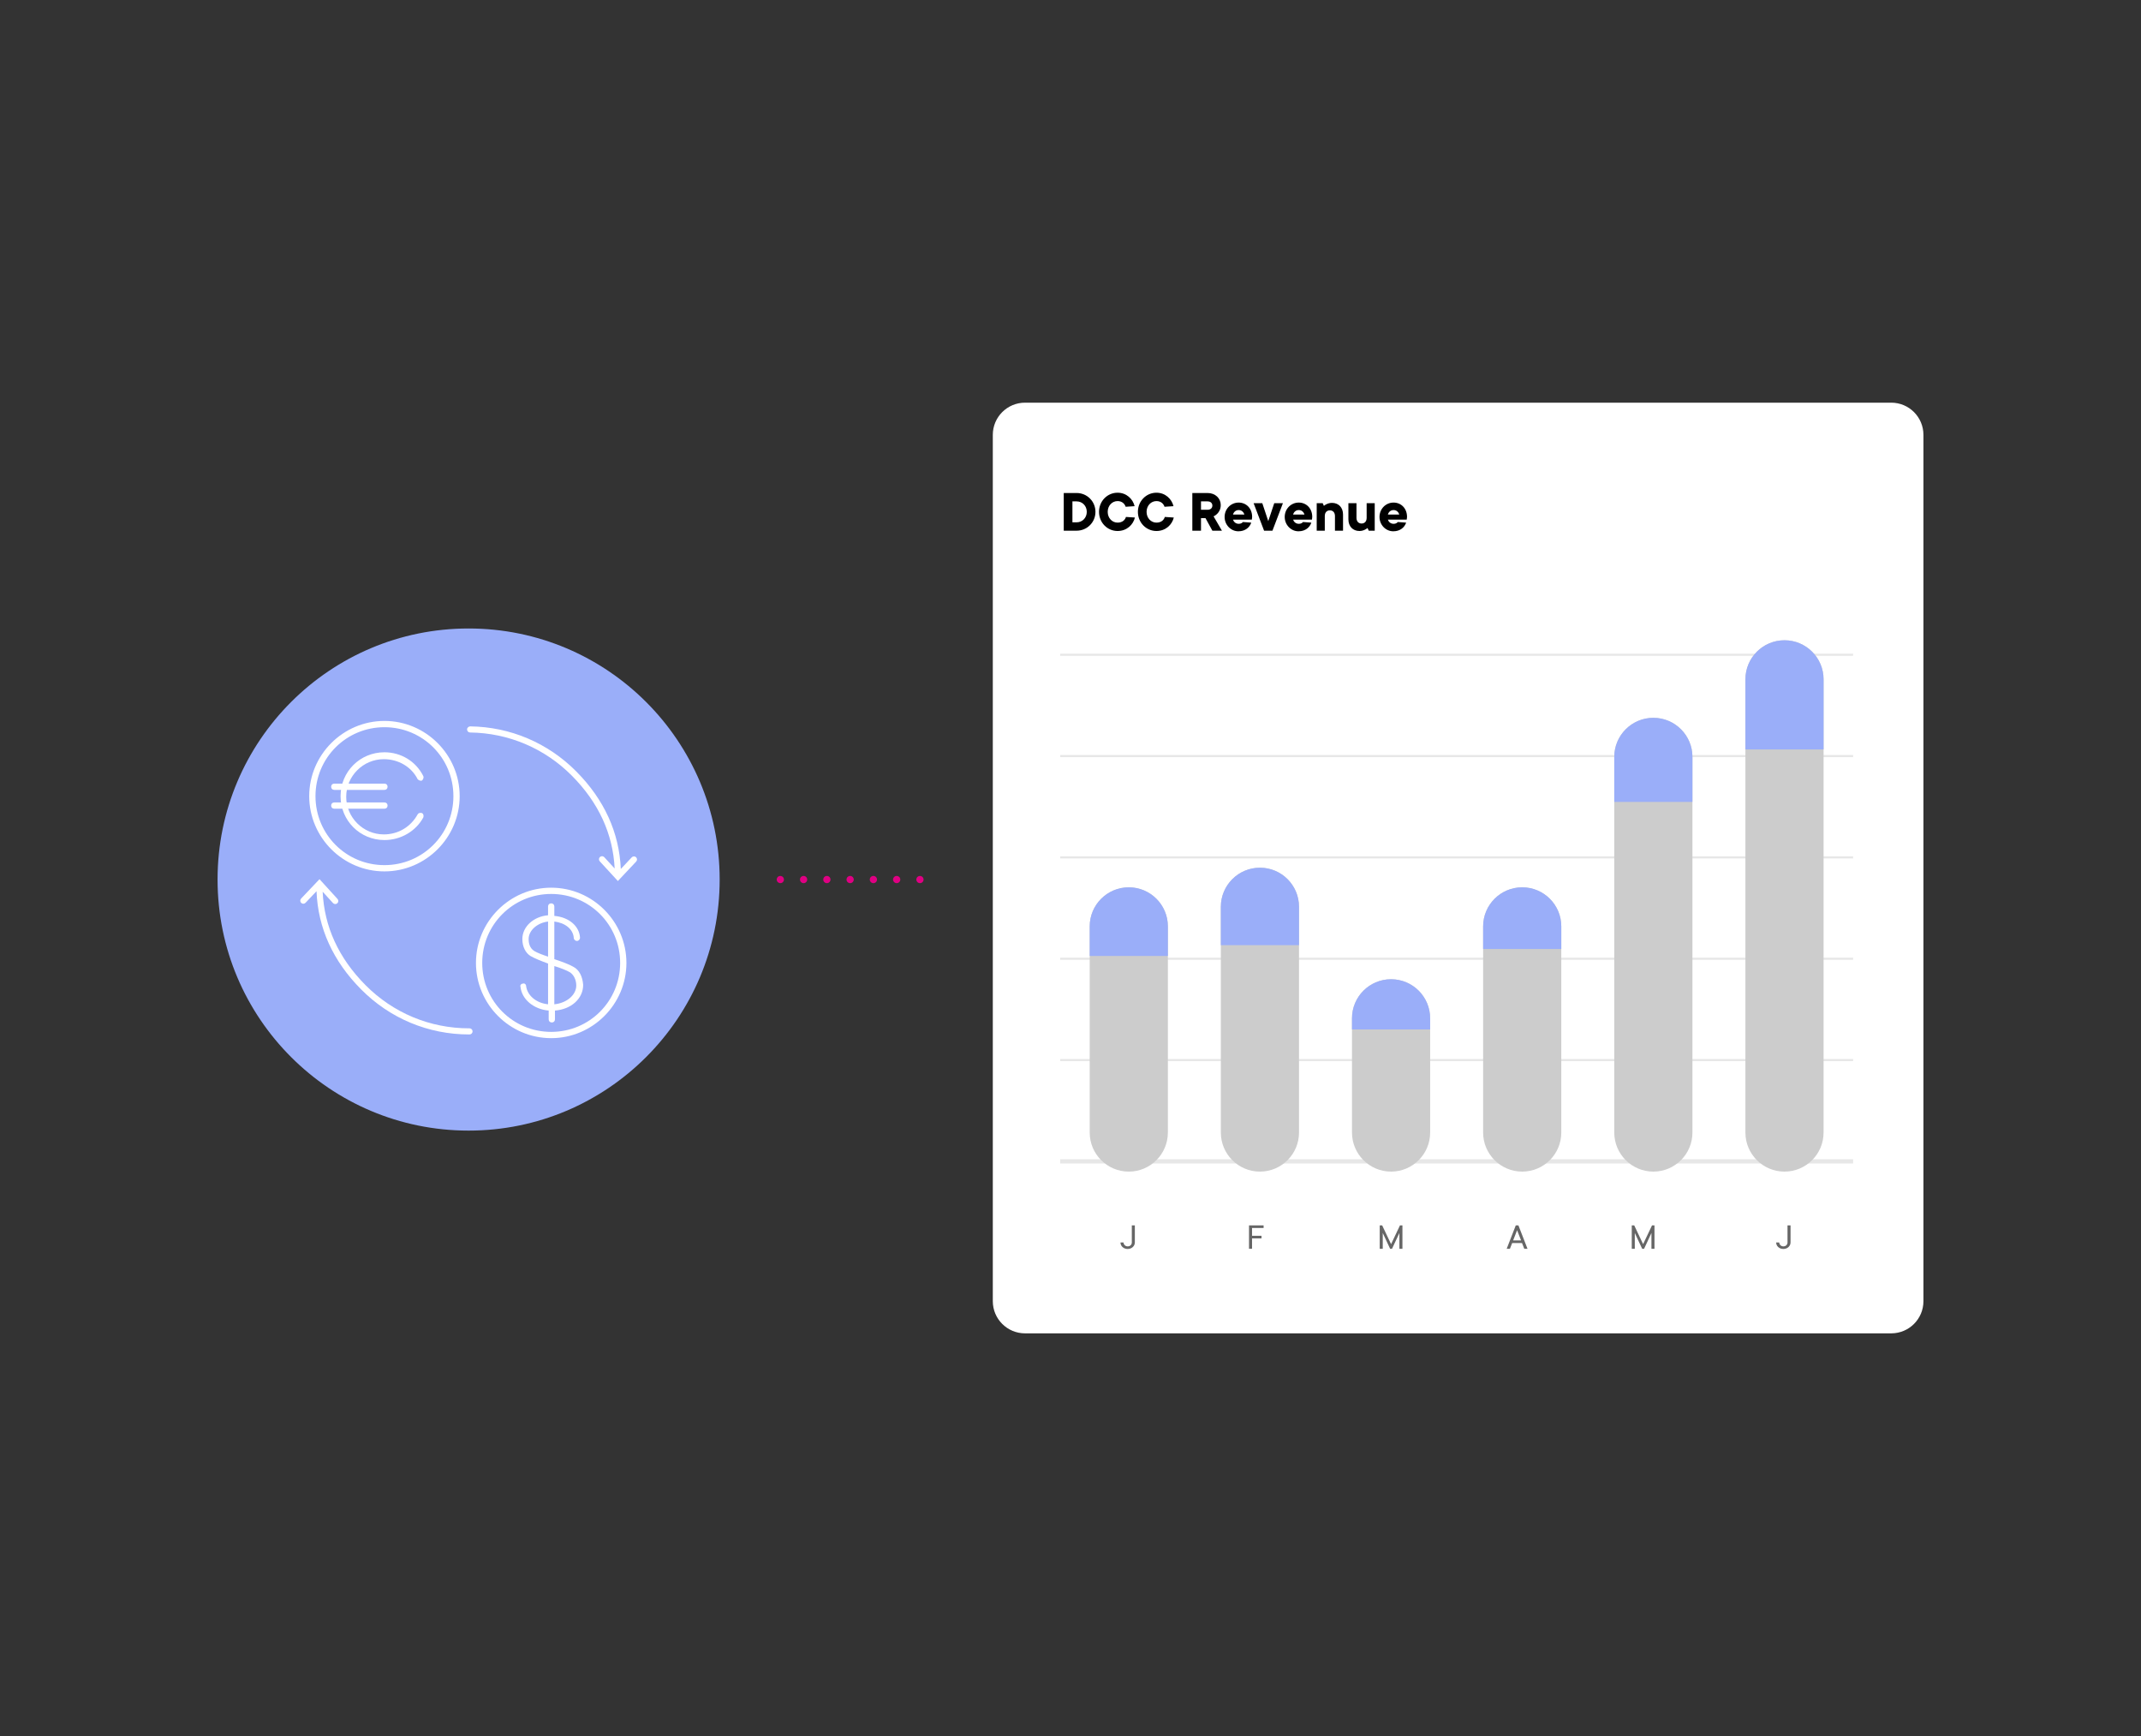 <?xml version="1.0" encoding="utf-8"?>
<!-- Generator: Adobe Illustrator 27.8.1, SVG Export Plug-In . SVG Version: 6.00 Build 0)  -->
<svg version="1.1" id="Layer_1" xmlns="http://www.w3.org/2000/svg" xmlns:xlink="http://www.w3.org/1999/xlink" x="0px" y="0px"
	 viewBox="0 0 592 480" style="enable-background:new 0 0 592 480;" xml:space="preserve">
<rect x="0" y="0" width="592" height="480" fill="#333333" stroke="none"/>
<style type="text/css">
	.st0{fill:#FFFFFF;}
	.st1{fill:#E00083;}
	.st2{fill:#9AAEF9;}
	.st3{fill:#E7E7E7;}
	.st4{fill:#CCCCCC;}
	.st5{clip-path:url(#SVGID_00000170978776602046237450000017831684485156059027_);}
	.st6{clip-path:url(#SVGID_00000162317238212815369110000013398620059018258871_);}
	.st7{clip-path:url(#SVGID_00000162312781771759488830000008786019860125220007_);}
	.st8{clip-path:url(#SVGID_00000150813899196112065690000001299723438916617651_);}
	.st9{clip-path:url(#SVGID_00000054949937947056120210000008537455834766682525_);}
	.st10{clip-path:url(#SVGID_00000032635599898260292780000010591481411243986084_);}
	.st11{enable-background:new    ;}
	.st12{fill:#666666;}
</style>
<g>
	<path class="st0" d="M283.419,111.337c-4.916,0-8.902,3.986-8.902,8.903v239.52
		c0,4.917,3.986,8.903,8.902,8.903h239.521c4.917,0,8.902-3.986,8.902-8.903
		V120.24c0-4.917-3.985-8.903-8.902-8.903H283.419L283.419,111.337z"/>
</g>
<g>
	<g>
		<path class="st1" d="M254.37,244.189c-0.26,0-0.52-0.109-0.7-0.29
			c-0.1-0.1-0.17-0.21-0.22-0.33c-0.05-0.119-0.08-0.25-0.08-0.38
			s0.03-0.26,0.08-0.38c0.05-0.13,0.12-0.229,0.22-0.33
			c0.37-0.37,1.03-0.38,1.41,0c0.09,0.101,0.17,0.21,0.22,0.33
			s0.07,0.25,0.07,0.38c0,0.261-0.1,0.521-0.29,0.71
			C254.89,244.08,254.64,244.189,254.37,244.189z"/>
	</g>
	<g>
		<path class="st1" d="M246.94,243.189c0-0.55,0.45-1,1-1l0,0c0.55,0,1,0.45,1,1l0,0
			c0,0.551-0.45,1-1,1l0,0C247.39,244.189,246.94,243.74,246.94,243.189z M240.5,243.189
			c0-0.55,0.45-1,1-1l0,0c0.56,0,1,0.45,1,1l0,0c0,0.551-0.44,1-1,1l0,0
			C240.95,244.189,240.5,243.74,240.5,243.189z M234.07,243.189c0-0.55,0.45-1,1-1l0,0
			c0.55,0,1,0.45,1,1l0,0c0,0.551-0.45,1-1,1l0,0
			C234.52,244.189,234.07,243.74,234.07,243.189z M227.64,243.189
			c0-0.55,0.44-1,1-1l0,0c0.55,0,1,0.45,1,1l0,0c0,0.551-0.45,1-1,1l0,0
			C228.08,244.189,227.64,243.74,227.64,243.189z M221.2,243.189c0-0.55,0.45-1,1-1
			l0,0c0.55,0,1,0.45,1,1l0,0c0,0.551-0.45,1-1,1l0,0
			C221.65,244.189,221.2,243.74,221.2,243.189z"/>
	</g>
	<g>
		<path class="st1" d="M215.77,244.189c-0.27,0-0.52-0.109-0.71-0.29
			c-0.19-0.189-0.29-0.449-0.29-0.71c0-0.13,0.02-0.26,0.07-0.38
			s0.13-0.229,0.22-0.33c0.38-0.38,1.04-0.37,1.41,0
			c0.1,0.101,0.17,0.21,0.22,0.33c0.05,0.12,0.08,0.25,0.08,0.38
			c0,0.271-0.11,0.521-0.3,0.71C216.29,244.08,216.04,244.189,215.77,244.189z"
			/>
	</g>
</g>
<g>
	<path class="st2" d="M129.575,312.605c38.338,0,69.417-31.079,69.417-69.417
		s-31.079-69.417-69.417-69.417c-38.338,0-69.417,31.079-69.417,69.417
		S91.237,312.605,129.575,312.605L129.575,312.605z"/>
</g>
<g>
	<path class="st0" d="M158.475,267.281c-1.214-0.693-3.12-1.387-5.201-2.08l0,0v-10.401
		c2.947,0.347,5.201,2.08,5.374,4.507c0,0.52,0.52,0.867,0.867,0.867
		c0.52,0,0.867-0.52,0.867-0.867c-0.174-3.293-3.121-5.72-7.108-6.067v-2.6
		c0-0.52-0.346-0.867-0.866-0.867c-0.52,0-0.867,0.347-0.867,0.867v2.427
		c-3.987,0.347-7.107,3.12-7.107,6.587c0,2.08,0.866,3.814,2.253,4.68
		c1.214,0.694,2.947,1.387,4.854,2.08v11.268
		c-3.294-0.347-5.72-2.427-6.067-5.027c0-0.52-0.52-0.867-0.867-0.694
		c-0.52,0-0.867,0.52-0.693,0.867c0.346,3.467,3.64,6.241,7.8,6.587v2.427
		c0,0.52,0.347,0.867,0.867,0.867c0.52,0,0.867-0.347,0.867-0.867v-2.427
		c4.507-0.346,7.8-3.293,7.8-7.107
		C161.075,270.055,160.208,268.148,158.475,267.281L158.475,267.281z M147.727,262.948
		c-1.386-0.867-1.56-2.427-1.56-3.294c0-2.427,2.427-4.507,5.374-4.854v9.708
		C149.981,263.988,148.594,263.468,147.727,262.948L147.727,262.948z M153.274,277.682
		v-10.574c1.734,0.52,3.467,1.213,4.334,1.733
		c1.04,0.694,1.733,2.08,1.733,3.64
		C159.341,275.082,156.741,277.335,153.274,277.682L153.274,277.682z"/>
</g>
<g>
	<path class="st0" d="M152.408,245.44c-11.441,0-20.802,9.36-20.802,20.801
		c0,11.441,9.361,20.801,20.802,20.801c11.44,0,20.801-9.36,20.801-20.801
		C173.209,254.8,163.848,245.44,152.408,245.44L152.408,245.44z M152.408,285.309
		c-10.574,0-19.068-8.494-19.068-19.068c0-10.574,8.494-19.068,19.068-19.068
		c10.574,0,19.068,8.494,19.068,19.068C171.476,276.815,162.982,285.309,152.408,285.309
		L152.408,285.309z"/>
</g>
<g>
	<path class="st0" d="M106.301,232.269c-6.76,0-12.134-5.374-12.134-12.135
		c0-6.76,5.374-12.134,12.134-12.134c4.507,0,8.667,2.427,10.747,6.587
		c0.174,0.347,0,0.867-0.346,1.214c-0.347,0.173-0.867,0-1.214-0.347
		c-1.733-3.467-5.373-5.547-9.36-5.547c-5.721,0-10.401,4.68-10.401,10.401
		c0,5.72,4.68,10.401,10.401,10.401c3.987,0,7.454-2.081,9.36-5.548
		c0.174-0.346,0.694-0.52,1.214-0.346c0.346,0.173,0.52,0.693,0.346,1.213
		C114.968,229.842,110.808,232.269,106.301,232.269L106.301,232.269z"/>
</g>
<g>
	<path class="st0" d="M106.301,218.401H92.433c-0.52,0-0.867-0.347-0.867-0.867
		s0.347-0.866,0.867-0.866h13.868c0.52,0,0.867,0.346,0.867,0.866
		S106.821,218.401,106.301,218.401L106.301,218.401z"/>
</g>
<g>
	<path class="st0" d="M106.301,223.601H92.433c-0.52,0-0.867-0.346-0.867-0.866
		c0-0.52,0.347-0.867,0.867-0.867h13.868c0.52,0,0.867,0.347,0.867,0.867
		C107.168,223.255,106.821,223.601,106.301,223.601L106.301,223.601z"/>
</g>
<g>
	<path class="st0" d="M106.301,240.936c-11.441,0-20.801-9.361-20.801-20.802
		c0-11.44,9.361-20.801,20.801-20.801c11.441,0,20.801,9.361,20.801,20.801
		C127.102,231.575,117.742,240.936,106.301,240.936L106.301,240.936z M106.301,201.067
		c-10.574,0-19.068,8.493-19.068,19.067c0,10.575,8.494,19.068,19.068,19.068
		c10.574,0,19.068-8.493,19.068-19.068
		C125.369,209.56,116.875,201.067,106.301,201.067L106.301,201.067z"/>
</g>
<g>
	<path class="st0" d="M129.7,286.018c-11.273,0-21.867-4.419-29.842-12.451
		c-7.789-7.845-11.934-16.97-12.339-27.15l-3.034,3.198
		c-0.323,0.34-0.858,0.352-1.196,0.031c-0.339-0.321-0.353-0.856-0.032-1.195
		l5.089-5.364l0.61,0.67c0.002,0.002,0.003,0.004,0.005,0.006l4.364,4.79
		c0.315,0.345,0.29,0.88-0.055,1.194c-0.346,0.315-0.881,0.291-1.195-0.056
		l-2.857-3.136c0.438,9.664,4.415,18.341,11.84,25.82
		c7.655,7.709,17.823,11.951,28.642,11.951c0.042,0,0.091,0.013,0.125,0
		c0.466,0,0.844,0.377,0.846,0.843c0.001,0.468-0.376,0.848-0.843,0.849
		C129.785,286.018,129.742,286.018,129.7,286.018z"/>
</g>
<g>
	<path class="st0" d="M170.844,243.598l-5.003-5.446c-0.316-0.344-0.293-0.879,0.051-1.195
		c0.345-0.315,0.879-0.293,1.195,0.051l2.871,3.125
		c-0.476-9.6-4.448-18.22-11.828-25.653
		c-7.52-7.574-17.516-11.817-28.147-11.948c-0.467-0.006-0.841-0.389-0.835-0.856
		c0.006-0.467,0.415-0.812,0.856-0.835c11.077,0.136,21.492,4.557,29.327,12.448
		c7.741,7.796,11.882,16.863,12.327,26.977l3.022-3.211
		c0.319-0.34,0.856-0.357,1.195-0.036c0.34,0.32,0.356,0.855,0.036,1.195
		L170.844,243.598z"/>
</g>
<g>
	<rect x="293.145" y="320.531" class="st3" width="219.25" height="1.17"/>
</g>
<g>
	<path class="st3" d="M512.395,293.391H293.145v-0.584h219.25V293.391z M512.395,265.374
		H293.145v-0.584h219.25V265.374z M512.395,237.357H293.145v-0.585h219.25V237.357z
		 M512.395,209.34H293.145v-0.585h219.25V209.34z M512.395,181.324H293.145v-0.585
		h219.25V181.324z"/>
</g>
<g>
	<path class="st4" d="M312.117,245.337c-5.968,0-10.806,4.839-10.806,10.807v56.991
		c0,5.968,4.838,10.807,10.806,10.807l0,0c5.969,0,10.807-4.839,10.807-10.807v-56.991
		C322.924,250.176,318.086,245.337,312.117,245.337L312.117,245.337L312.117,245.337z"/>
</g>
<g>
	<g>
		<g>
			<defs>
				<path id="SVGID_1_" d="M312.117,245.337c-5.968,0-10.806,4.839-10.806,10.807v56.991
					c0,5.968,4.838,10.807,10.806,10.807l0,0c5.969,0,10.807-4.839,10.807-10.807
					v-56.991C322.924,250.176,318.086,245.337,312.117,245.337L312.117,245.337
					L312.117,245.337z"/>
			</defs>
			<clipPath id="SVGID_00000087374984662589716380000004460985463170837651_">
				<use xlink:href="#SVGID_1_"  style="overflow:visible;"/>
			</clipPath>
			<g style="clip-path:url(#SVGID_00000087374984662589716380000004460985463170837651_);">
				<polygon class="st2" points="301.311,239.131 301.311,264.311 322.924,264.311 
					322.924,239.131 				"/>
			</g>
		</g>
	</g>
</g>
<g>
	<path class="st4" d="M348.378,239.916c-5.968,0-10.806,4.839-10.806,10.807v62.412
		c0,5.968,4.838,10.807,10.806,10.807l0,0c5.969,0,10.807-4.839,10.807-10.807v-62.412
		C359.185,244.755,354.347,239.916,348.378,239.916L348.378,239.916L348.378,239.916z"/>
</g>
<g>
	<g>
		<g>
			<defs>
				<path id="SVGID_00000123419685269064919340000004381699971457766313_" d="M348.378,239.916
					c-5.968,0-10.806,4.839-10.806,10.807v62.412c0,5.968,4.838,10.807,10.806,10.807
					l0,0c5.969,0,10.807-4.839,10.807-10.807v-62.412
					C359.185,244.755,354.347,239.916,348.378,239.916L348.378,239.916L348.378,239.916z"
					/>
			</defs>
			<clipPath id="SVGID_00000173149643076379902470000007642697420857865362_">
				<use xlink:href="#SVGID_00000123419685269064919340000004381699971457766313_"  style="overflow:visible;"/>
			</clipPath>
			<g style="clip-path:url(#SVGID_00000173149643076379902470000007642697420857865362_);">
				<polygon class="st2" points="337.572,236.149 337.572,261.329 359.185,261.329 359.185,236.149 				
					"/>
			</g>
		</g>
	</g>
</g>
<g>
	<path class="st4" d="M384.639,270.754c-5.968,0-10.806,4.838-10.806,10.807v31.574
		c0,5.968,4.838,10.807,10.806,10.807l0,0c5.969,0,10.807-4.839,10.807-10.807v-31.574
		C395.446,275.592,390.608,270.754,384.639,270.754L384.639,270.754L384.639,270.754z"/>
</g>
<g>
	<g>
		<g>
			<defs>
				<path id="SVGID_00000160895749658389482340000012020579273476588978_" d="M384.639,270.754
					c-5.968,0-10.806,4.838-10.806,10.807v31.574c0,5.968,4.838,10.807,10.806,10.807
					l0,0c5.969,0,10.807-4.839,10.807-10.807v-31.574
					C395.446,275.592,390.608,270.754,384.639,270.754L384.639,270.754L384.639,270.754z"
					/>
			</defs>
			<clipPath id="SVGID_00000096040509845294531620000009958994517069157268_">
				<use xlink:href="#SVGID_00000160895749658389482340000012020579273476588978_"  style="overflow:visible;"/>
			</clipPath>
			<g style="clip-path:url(#SVGID_00000096040509845294531620000009958994517069157268_);">
				<polygon class="st2" points="373.833,259.459 373.833,284.639 395.446,284.639 
					395.446,259.459 				"/>
			</g>
		</g>
	</g>
</g>
<g>
	<path class="st4" d="M420.9,245.337c-5.968,0-10.806,4.839-10.806,10.807v56.991
		c0,5.968,4.838,10.807,10.806,10.807l0,0c5.969,0,10.807-4.839,10.807-10.807v-56.991
		C431.707,250.176,426.869,245.337,420.9,245.337L420.9,245.337L420.9,245.337z"/>
</g>
<g>
	<g>
		<g>
			<defs>
				<path id="SVGID_00000115475643349426207820000013220118767111029663_" d="M420.9,245.337
					c-5.968,0-10.806,4.839-10.806,10.807v56.991c0,5.968,4.838,10.807,10.806,10.807
					l0,0c5.969,0,10.807-4.839,10.807-10.807v-56.991
					C431.707,250.176,426.869,245.337,420.9,245.337L420.9,245.337L420.9,245.337z"/>
			</defs>
			<clipPath id="SVGID_00000034809935632787945940000004670482077551969724_">
				<use xlink:href="#SVGID_00000115475643349426207820000013220118767111029663_"  style="overflow:visible;"/>
			</clipPath>
			<g style="clip-path:url(#SVGID_00000034809935632787945940000004670482077551969724_);">
				<polygon class="st2" points="410.094,237.206 410.094,262.386 431.707,262.386 
					431.707,237.206 				"/>
			</g>
		</g>
	</g>
</g>
<g>
	<path class="st4" d="M457.161,198.473c-5.968,0-10.806,4.839-10.806,10.807v103.855
		c0,5.968,4.838,10.807,10.806,10.807l0,0c5.969,0,10.807-4.839,10.807-10.807v-103.855
		C467.968,203.312,463.13,198.473,457.161,198.473L457.161,198.473L457.161,198.473z"/>
</g>
<g>
	<g>
		<g>
			<defs>
				<path id="SVGID_00000105403772018660778950000004042512383390678429_" d="M457.161,198.473
					c-5.968,0-10.806,4.839-10.806,10.807v103.855c0,5.968,4.838,10.807,10.806,10.807
					l0,0c5.969,0,10.807-4.839,10.807-10.807v-103.855
					C467.968,203.312,463.13,198.473,457.161,198.473L457.161,198.473L457.161,198.473z"
					/>
			</defs>
			<clipPath id="SVGID_00000050621910922243966660000001221030336767370941_">
				<use xlink:href="#SVGID_00000105403772018660778950000004042512383390678429_"  style="overflow:visible;"/>
			</clipPath>
			<g style="clip-path:url(#SVGID_00000050621910922243966660000001221030336767370941_);">
				<polygon class="st2" points="446.355,196.549 446.355,221.729 467.968,221.729 467.968,196.549 
									"/>
			</g>
		</g>
	</g>
</g>
<g>
	<path class="st4" d="M493.422,177.028c-5.968,0-10.806,4.839-10.806,10.807v125.3
		c0,5.968,4.838,10.807,10.806,10.807l0,0c5.969,0,10.807-4.839,10.807-10.807V187.835
		C504.229,181.867,499.391,177.028,493.422,177.028L493.422,177.028L493.422,177.028z"/>
</g>
<g>
	<g>
		<g>
			<defs>
				<path id="SVGID_00000141414449493752749370000009924565913648741017_" d="M493.422,177.028
					c-5.968,0-10.806,4.839-10.806,10.807v125.3c0,5.968,4.838,10.807,10.806,10.807
					l0,0c5.969,0,10.807-4.839,10.807-10.807V187.835
					C504.229,181.867,499.391,177.028,493.422,177.028L493.422,177.028L493.422,177.028z"
					/>
			</defs>
			<clipPath id="SVGID_00000168817572044309282760000014919608796362643370_">
				<use xlink:href="#SVGID_00000141414449493752749370000009924565913648741017_"  style="overflow:visible;"/>
			</clipPath>
			<g style="clip-path:url(#SVGID_00000168817572044309282760000014919608796362643370_);">
				<polygon class="st2" points="482.616,177.028 482.616,207.221 504.229,207.221 
					504.229,177.028 				"/>
			</g>
		</g>
	</g>
</g>
<g class="st11">
	<path class="st12" d="M310.652,343.535c0.053,0.617,0.523,1.078,1.152,1.078
		c0.68,0,1.151-0.461,1.151-1.078v-4.724h0.837v4.724
		c0,0.977-0.837,1.797-1.988,1.797c-1.152,0-1.989-0.82-1.989-1.797H310.652z"/>
	<path class="st12" d="M345.362,338.812h4.03v0.719h-3.193V341.688h2.617v0.719h-2.617v2.875
		h-0.837V338.812z"/>
</g>
<g class="st11">
	<path class="st12" d="M381.502,338.812h0.68l2.46,5.187l2.46-5.187h0.681v6.47h-0.838
		v-4.364l-2.041,4.364h-0.523l-2.041-4.364v4.364h-0.837V338.812z"/>
	<path class="st12" d="M419.121,338.812h0.732l2.513,6.47h-0.89l-0.629-1.592h-2.721
		l-0.629,1.592h-0.889L419.121,338.812z M420.586,342.971l-1.099-2.824l-1.099,2.824
		H420.586z"/>
	<path class="st12" d="M451.192,338.812h0.681l2.459,5.187l2.461-5.187h0.68v6.47h-0.837
		v-4.364L454.594,345.281h-0.523l-2.041-4.364v4.364h-0.837V338.812z"/>
</g>
<g class="st11">
	<path class="st12" d="M491.957,343.535c0.053,0.617,0.523,1.078,1.152,1.078
		c0.68,0,1.151-0.461,1.151-1.078v-4.724h0.837v4.724
		c0,0.977-0.837,1.797-1.988,1.797c-1.152,0-1.989-0.82-1.989-1.797H491.957z"/>
</g>
<g class="st11">
	<path d="M294.133,136.313h3.557c2.895,0,5.21,2.316,5.21,5.211
		s-2.315,5.21-5.21,5.21h-3.557V136.313z M297.689,144.419
		c1.588,0,2.812-1.241,2.812-2.895c0-1.654-1.224-2.895-2.812-2.895H296.531v5.789
		H297.689z"/>
	<path d="M313.812,143.096c-0.479,1.984-2.232,3.722-4.796,3.722
		c-2.829,0-5.128-2.316-5.128-5.293c0-2.978,2.299-5.293,5.128-5.293
		c2.464,0,4.234,1.736,4.714,3.722L311.25,140.118
		c-0.266-0.827-0.993-1.571-2.233-1.571c-1.505,0-2.729,1.257-2.729,2.978
		c0,1.72,1.225,2.977,2.729,2.977c1.323,0,2.067-0.728,2.315-1.571L313.812,143.096z
		"/>
	<path d="M324.562,143.096c-0.479,1.984-2.233,3.722-4.797,3.722
		c-2.828,0-5.128-2.316-5.128-5.293c0-2.978,2.3-5.293,5.128-5.293
		c2.465,0,4.234,1.736,4.714,3.722l-2.48,0.165
		c-0.265-0.827-0.992-1.571-2.233-1.571c-1.505,0-2.729,1.257-2.729,2.978
		c0,1.72,1.225,2.977,2.729,2.977c1.323,0,2.067-0.728,2.315-1.571
		L324.562,143.096z"/>
	<path d="M329.685,136.313h4.218c2.167,0,3.639,1.506,3.639,3.309
		c0.018,2.332-1.968,3.143-1.984,3.143l2.316,3.97h-2.646l-1.902-3.474h-1.241
		v3.474h-2.398V136.313z M333.902,140.945c0.844,0,1.324-0.496,1.324-1.158
		c0-0.661-0.48-1.157-1.324-1.157h-1.819v2.315H333.902z"/>
	<path d="M345.975,144.501c-0.396,1.241-1.588,2.398-3.557,2.398
		c-2.051,0-3.805-1.736-3.805-3.97c0-2.232,1.737-3.97,3.888-3.97
		c2.067,0,3.722,1.571,3.722,3.97c0,0.183-0.033,0.348-0.05,0.496l-0.033,0.249
		h-5.21c0.182,0.578,0.728,1.157,1.571,1.157c0.413,0,0.711-0.115,0.894-0.248
		c0.115-0.066,0.198-0.148,0.264-0.248L345.975,144.501z M344.072,142.269
		c-0.182-0.662-0.728-1.24-1.571-1.24s-1.39,0.578-1.571,1.24H344.072z"/>
	<path d="M346.634,139.126h2.398l1.653,4.962l1.654-4.962h2.398l-2.895,7.608h-2.315
		L346.634,139.126z"/>
	<path d="M362.594,144.501c-0.397,1.241-1.588,2.398-3.557,2.398
		c-2.051,0-3.805-1.736-3.805-3.97c0-2.232,1.736-3.97,3.887-3.97
		c2.068,0,3.723,1.571,3.723,3.97c0,0.183-0.033,0.348-0.051,0.496l-0.033,0.249
		h-5.209c0.182,0.578,0.727,1.157,1.57,1.157c0.414,0,0.712-0.115,0.894-0.248
		c0.116-0.066,0.198-0.148,0.265-0.248L362.594,144.501z M360.691,142.269
		c-0.183-0.662-0.729-1.24-1.572-1.24s-1.389,0.578-1.57,1.24H360.691z"/>
	<path d="M364.079,139.126h1.653l0.332,0.744c0.182-0.149,0.38-0.298,0.611-0.413
		c0.396-0.199,0.959-0.414,1.621-0.414c1.803,0,3.061,1.24,3.061,3.226v4.466
		h-2.233v-4.053c0-0.992-0.562-1.571-1.406-1.571c-0.843,0-1.405,0.579-1.405,1.571
		v4.053h-2.233V139.126z"/>
	<path d="M372.843,139.126h2.233v4.052c0,0.993,0.562,1.572,1.406,1.572
		c0.843,0,1.405-0.579,1.405-1.572v-4.052h2.233v7.608h-1.654l-0.331-0.744
		c-0.182,0.148-0.397,0.298-0.628,0.413c-0.397,0.215-0.943,0.414-1.605,0.414
		c-1.803,0-3.06-1.241-3.06-3.226V139.126z"/>
	<path d="M388.803,144.501c-0.397,1.241-1.588,2.398-3.557,2.398
		c-2.051,0-3.805-1.736-3.805-3.97c0-2.232,1.736-3.97,3.887-3.97
		c2.068,0,3.723,1.571,3.723,3.97c0,0.183-0.033,0.348-0.051,0.496l-0.033,0.249
		h-5.209c0.182,0.578,0.727,1.157,1.57,1.157c0.414,0,0.712-0.115,0.894-0.248
		c0.116-0.066,0.198-0.148,0.265-0.248L388.803,144.501z M386.9,142.269
		c-0.183-0.662-0.729-1.24-1.572-1.24s-1.389,0.578-1.57,1.24H386.9z"/>
</g>
</svg>
